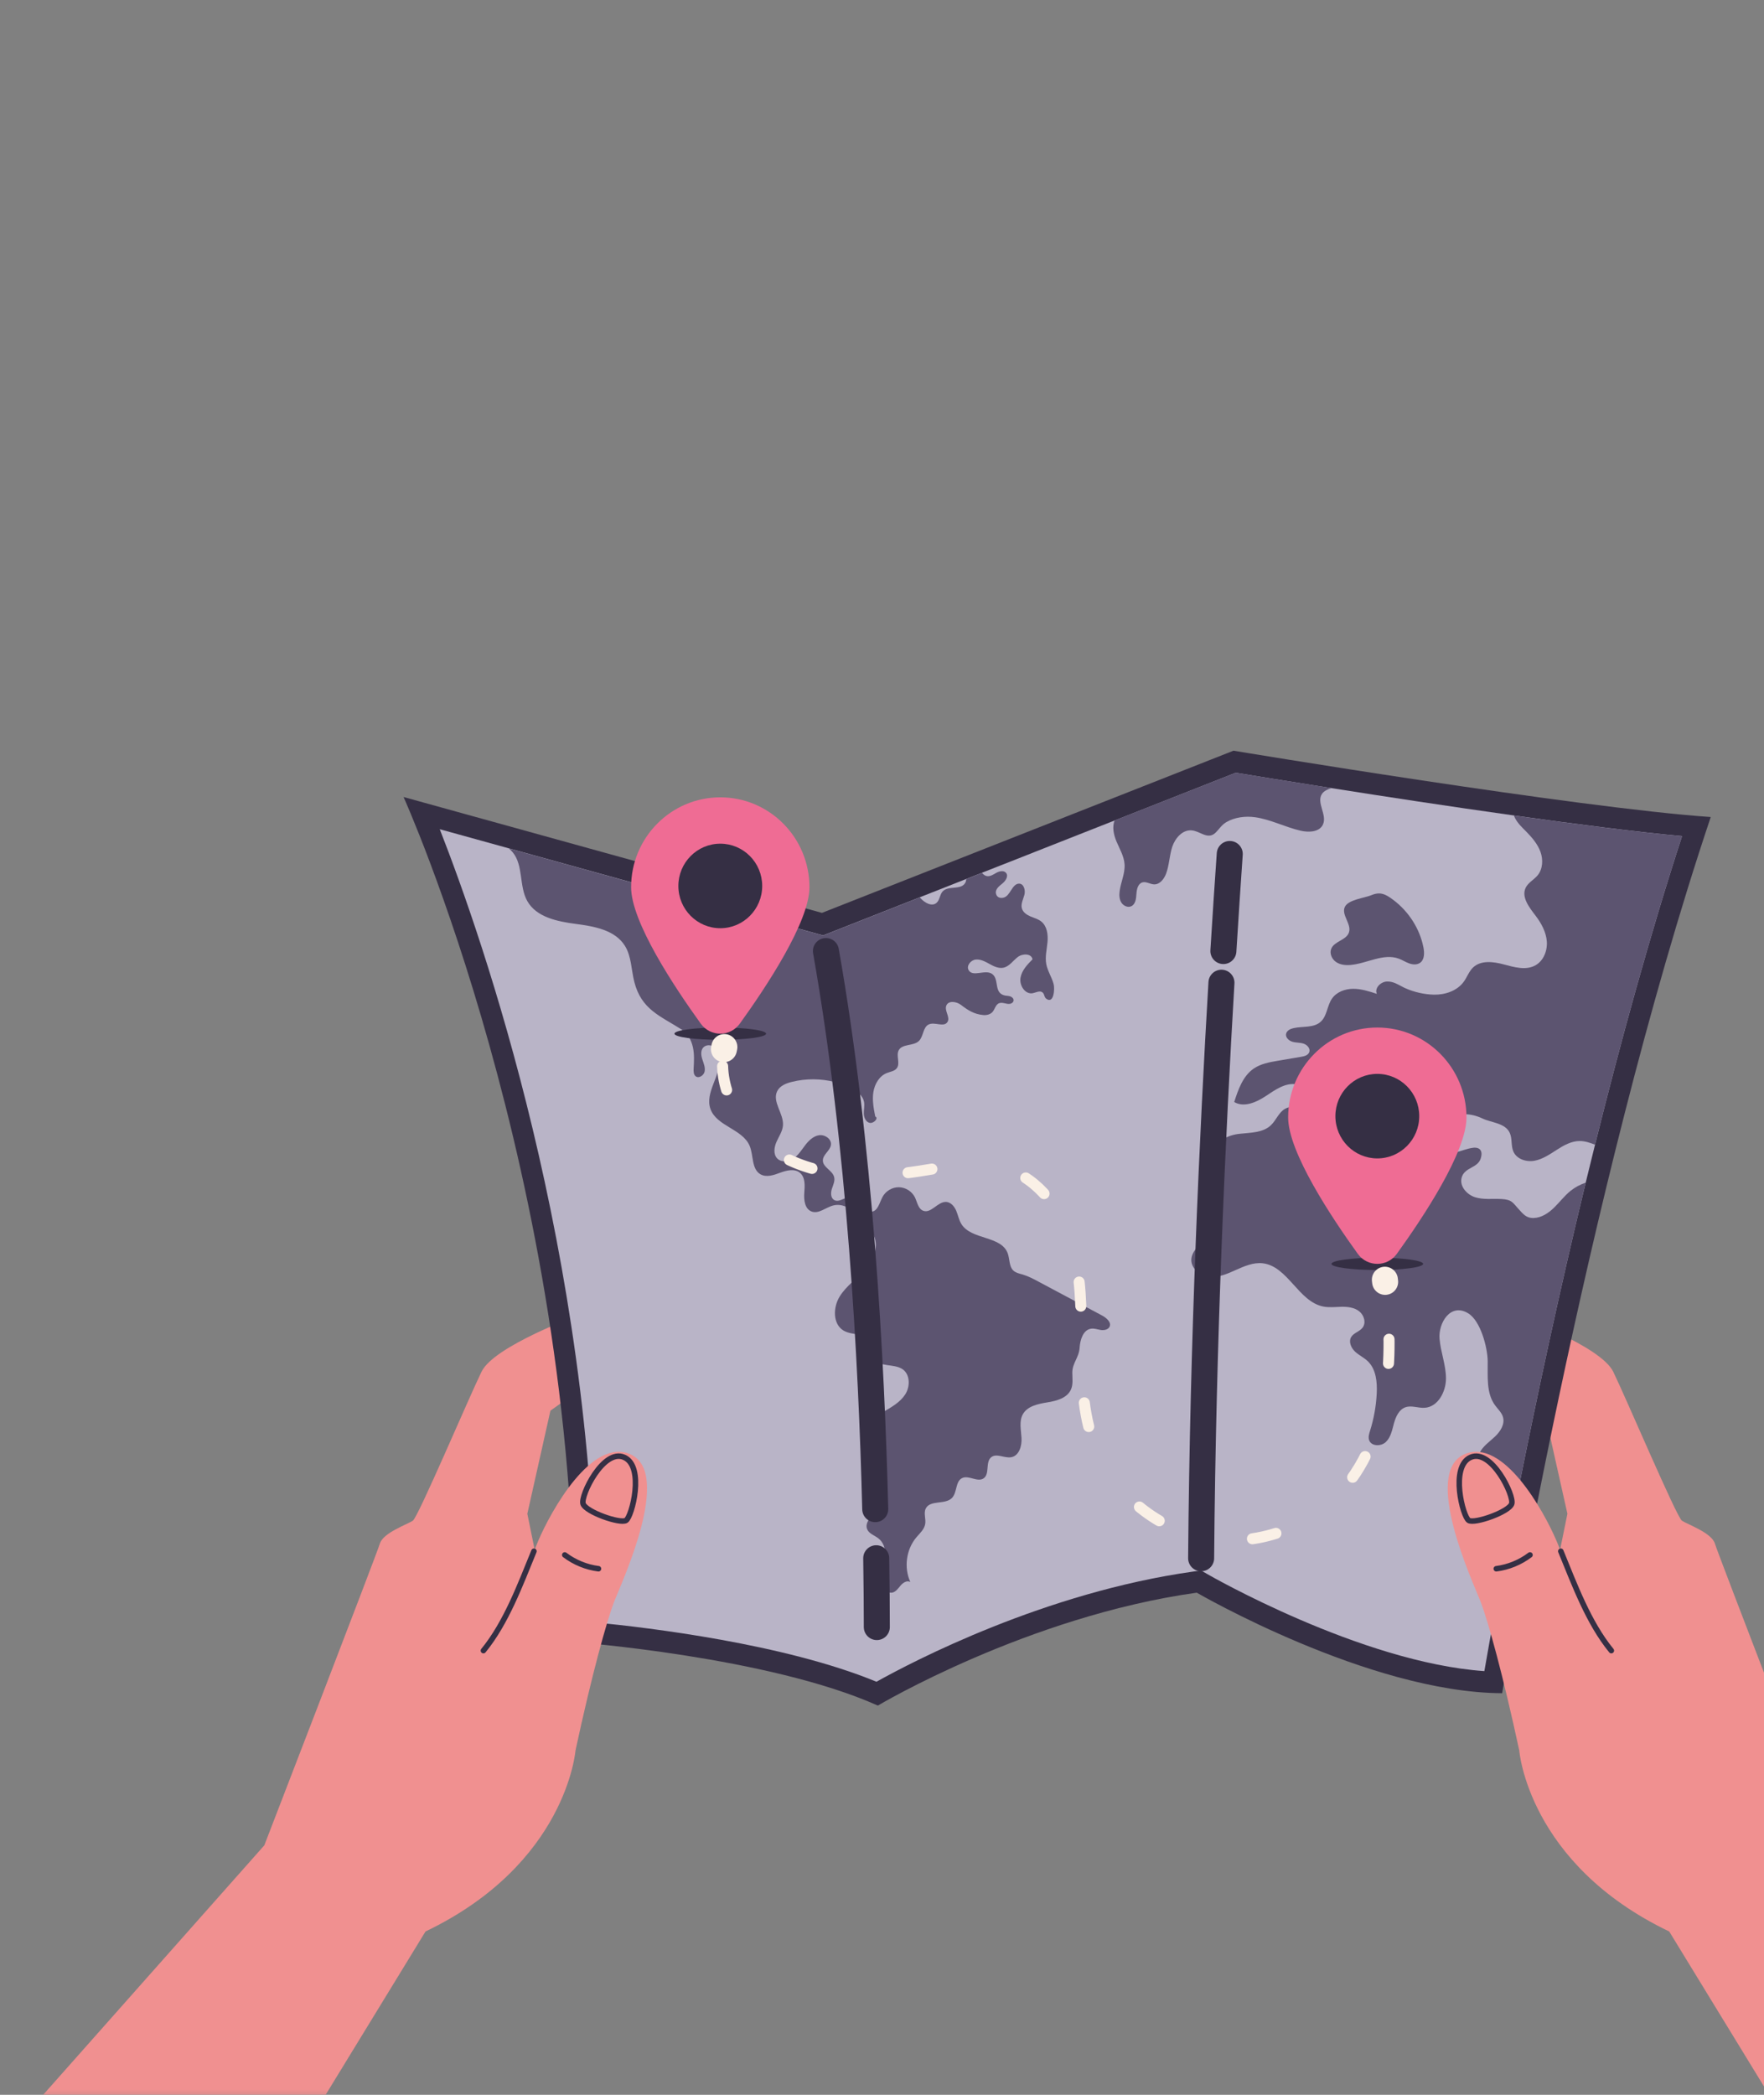 <svg width="160" height="190" viewBox="0 0 160 190" fill="none" xmlns="http://www.w3.org/2000/svg">
<rect x="0" y="0" width="160" height="190" fill="#808080" stroke="none"/>
<g clip-path="url(#clip0_543_498)">
<mask id="mask0_543_498" style="mask-type:luminance" maskUnits="userSpaceOnUse" x="0" y="0" width="190" height="191">
<path d="M189.538 0H0.46V190.608H189.538V0Z" fill="white"/>
</mask>
<g mask="url(#mask0_543_498)">
<path d="M2.952 233.468L38.596 175.184C51.413 169.044 52.199 158.768 52.199 158.768L47.831 137.298L49.925 127.947L54.953 124.37C61.191 122.372 62.063 117.727 60.741 117.185C59.419 116.643 54.269 118.516 53.309 118.929C52.35 119.342 44.82 122.074 43.675 124.416C42.53 126.758 37.933 137.594 37.446 137.926C36.959 138.258 34.759 139.011 34.458 139.998C34.158 140.986 23.973 167.373 23.973 167.373L-27.654 225.611L2.952 233.466V233.468Z" fill="#F09090"/>
<path d="M187.047 233.468L151.402 175.184C138.585 169.044 137.801 158.768 137.801 158.768L142.169 137.298L140.075 127.947L135.047 124.37C128.809 122.372 127.937 117.727 129.259 117.185C130.581 116.643 135.732 118.516 136.691 118.929C137.65 119.342 145.18 122.074 146.325 124.416C147.47 126.758 152.068 137.594 152.554 137.926C153.041 138.258 155.242 139.011 155.543 139.998C155.842 140.986 166.028 167.373 166.028 167.373L217.655 225.611L187.049 233.466L187.047 233.468Z" fill="#F09090"/>
<path d="M52.119 148.937C52.177 106.72 36.604 72.288 36.604 72.288L74.551 82.798L111.882 68.088C111.882 68.088 143.09 73.277 155.17 74.104C143.692 108.304 136.25 153.574 136.25 153.574C124.149 153.519 108.55 144.455 108.55 144.455C93.2 146.602 79.623 154.696 79.623 154.696C69.714 150.259 52.121 148.937 52.121 148.937H52.119Z" fill="#352F44"/>
<path d="M152.567 75.838C149.647 84.812 146.994 94.473 144.674 103.822C144.386 104.978 144.104 106.126 143.827 107.27C141.409 117.261 139.389 126.751 137.843 134.486C136.225 142.577 135.124 148.75 134.636 151.571C123.435 150.787 109.655 142.856 109.511 142.771L108.937 142.443L108.284 142.533C94.754 144.426 82.765 150.708 79.499 152.534C71.139 149.08 58.649 147.607 54.036 147.16C53.737 113.738 43.78 85.138 39.887 75.209L46.153 76.944L74.656 84.84L83.427 81.383L87.638 79.722L89.073 79.155L92.697 77.731L94.236 77.122L101.099 74.417L112.087 70.086C113.333 70.292 116.547 70.818 120.754 71.48H120.758C125.483 72.227 131.46 73.141 137.318 73.963C142.917 74.749 148.398 75.451 152.561 75.838H152.567Z" fill="#B9B4C7"/>
<path d="M100.64 120.33C100.511 120.604 100.152 120.667 99.856 120.63C99.565 120.586 99.271 120.47 98.975 120.51C98.245 120.606 97.969 121.514 97.923 122.252C97.865 123.142 97.254 123.627 97.261 124.515C97.263 125.014 97.345 125.544 97.149 126.004C96.815 126.8 95.843 127.06 94.996 127.196C94.15 127.333 93.184 127.531 92.769 128.283C92.426 128.916 92.61 129.686 92.653 130.41C92.699 131.126 92.449 132.016 91.748 132.164C91.129 132.294 90.391 131.772 89.901 132.174C89.362 132.617 89.789 133.676 89.224 134.08C88.674 134.476 87.867 133.766 87.261 134.065C86.65 134.368 86.827 135.355 86.356 135.854C85.745 136.505 84.371 136.017 83.97 136.821C83.755 137.248 84.001 137.767 83.916 138.237C83.832 138.719 83.432 139.065 83.121 139.432C82.193 140.529 81.971 142.176 82.569 143.489C82.279 143.311 81.907 143.544 81.685 143.809C81.463 144.07 81.253 144.389 80.915 144.453C80.549 144.515 80.204 144.209 80.092 143.851C79.977 143.5 80.038 143.111 80.115 142.744C80.337 141.624 80.57 140.231 79.672 139.529C79.32 139.253 78.825 139.114 78.655 138.703C78.418 138.122 79.007 137.579 79.32 137.038C79.959 135.944 79.471 134.555 78.94 133.405C78.41 132.257 77.835 130.932 78.334 129.771C78.669 128.989 79.421 128.481 80.148 128.046C80.875 127.617 81.652 127.182 82.111 126.467C82.568 125.75 82.557 124.649 81.852 124.178C81.058 123.65 79.688 124.047 79.292 123.179C79.112 122.775 79.266 122.286 79.112 121.875C78.938 121.403 78.417 121.169 77.933 121.063C77.443 120.962 76.928 120.932 76.501 120.676C75.524 120.078 75.554 118.571 76.162 117.591C76.766 116.615 77.758 115.95 78.513 115.085C79.267 114.22 79.775 112.912 79.182 111.928C78.516 110.817 77.084 108.982 75.61 109.328C74.91 109.49 74.253 110.15 73.588 109.873C72.995 109.63 72.902 108.834 72.951 108.195C73 107.554 73.056 106.797 72.567 106.382C72.09 105.975 71.366 106.144 70.775 106.361C70.186 106.584 69.504 106.82 68.963 106.499C68.157 106.017 68.357 104.799 67.996 103.931C67.35 102.394 64.999 102.152 64.441 100.586C63.914 99.099 65.379 97.583 65.276 96.005C65.253 95.622 65.115 95.227 64.815 94.985C64.514 94.746 64.031 94.729 63.779 95.02C63.534 95.304 63.586 95.735 63.707 96.091C63.823 96.448 63.984 96.817 63.912 97.186C63.835 97.551 63.369 97.849 63.087 97.609C62.904 97.45 62.904 97.168 62.914 96.924C62.953 96.275 62.987 95.62 62.849 94.987C62.711 94.353 62.382 93.737 61.841 93.389C59.904 92.145 58.171 91.584 57.529 89.039C57.256 87.95 57.275 86.75 56.687 85.797C55.799 84.353 53.898 84.016 52.226 83.799C50.552 83.58 48.647 83.194 47.821 81.716C47.066 80.361 47.488 78.494 46.501 77.3C46.396 77.172 46.279 77.059 46.154 76.955L74.658 84.851L83.429 81.393C83.448 81.416 83.471 81.443 83.496 81.466C83.867 81.884 84.523 82.256 84.945 81.889C85.244 81.633 85.232 81.151 85.495 80.859C85.996 80.303 87.114 80.742 87.524 80.117C87.601 80.001 87.631 79.87 87.639 79.734L89.075 79.168C89.189 79.311 89.325 79.424 89.497 79.457C89.805 79.524 90.103 79.314 90.379 79.159C90.659 79.007 91.057 78.926 91.258 79.178C91.487 79.47 91.214 79.893 90.925 80.13C90.67 80.338 90.272 80.626 90.33 81.008C90.388 81.39 90.707 81.497 91.027 81.416C91.657 81.254 91.789 80.147 92.436 80.147C92.862 80.147 93.025 80.733 92.918 81.151C92.808 81.568 92.571 81.992 92.69 82.401C92.797 82.756 93.137 82.98 93.475 83.125C93.814 83.264 94.178 83.359 94.462 83.594C94.975 84.018 95.071 84.773 95.013 85.437C94.952 86.104 94.777 86.776 94.898 87.434C95.017 88.079 95.411 88.642 95.572 89.277C95.672 89.669 95.603 91.061 94.921 90.604C94.658 90.426 94.779 90.082 94.455 89.953C94.234 89.863 93.862 90.055 93.639 90.089C92.965 90.182 92.454 89.376 92.561 88.7C92.668 88.026 93.172 87.495 93.65 87.013C93.566 86.469 92.748 86.469 92.316 86.801C91.883 87.129 91.554 87.652 91.022 87.768C90.584 87.863 90.139 87.648 89.747 87.429C89.355 87.212 88.93 86.979 88.483 87.034C88.037 87.092 87.632 87.604 87.86 87.996C88.236 88.652 89.355 87.9 89.98 88.331C90.661 88.8 90.115 90.022 91.09 90.278C91.26 90.324 91.439 90.313 91.605 90.362C91.775 90.412 91.939 90.548 91.937 90.722C91.934 90.894 91.768 91.024 91.598 91.047C91.433 91.074 91.263 91.028 91.095 90.991C90.925 90.956 90.75 90.933 90.595 91.001C90.299 91.137 90.241 91.529 90.029 91.778C89.826 92.009 89.497 92.094 89.189 92.066C88.352 91.986 87.811 91.64 87.163 91.144C86.75 90.83 86.018 90.726 85.831 91.211C85.644 91.688 86.213 92.261 85.938 92.696C85.616 93.204 84.784 92.66 84.241 92.916C83.702 93.167 83.774 94.003 83.348 94.415C82.848 94.9 81.843 94.648 81.515 95.26C81.256 95.754 81.673 96.437 81.346 96.882C81.141 97.157 80.761 97.196 80.444 97.321C79.756 97.588 79.332 98.32 79.217 99.055C79.101 99.787 79.243 100.537 79.386 101.266C79.721 101.409 79.252 101.91 78.896 101.845C78.539 101.783 78.361 101.367 78.35 101.001C78.341 100.636 78.439 100.272 78.364 99.916C78.247 99.353 77.734 98.968 77.226 98.705C76.757 98.463 76.258 98.28 75.745 98.146C74.465 97.817 73.108 97.808 71.827 98.126C71.298 98.253 70.736 98.481 70.495 98.968C70.013 99.93 71.099 101.001 71.018 102.076C70.976 102.607 70.652 103.066 70.437 103.551C70.218 104.037 70.125 104.665 70.482 105.057C70.845 105.452 71.512 105.39 71.953 105.092C72.399 104.792 72.694 104.319 73.016 103.892C73.341 103.465 73.754 103.05 74.281 102.966C74.812 102.884 75.432 103.299 75.37 103.83C75.304 104.377 74.621 104.72 74.635 105.269C74.647 105.883 75.498 106.149 75.656 106.748C75.752 107.102 75.575 107.462 75.46 107.808C75.348 108.156 75.33 108.606 75.624 108.816C76.12 109.162 76.748 108.438 77.342 108.537C78.084 108.661 78.284 109.94 79.035 109.9C79.628 109.864 79.77 109.072 80.055 108.548C80.344 108.017 80.941 107.669 81.542 107.683C82.142 107.695 82.723 108.063 82.99 108.606C83.2 109.046 83.28 109.639 83.732 109.813C84.455 110.099 85.061 108.959 85.833 109.014C86.256 109.046 86.568 109.429 86.734 109.82C86.899 110.212 86.972 110.643 87.193 111.008C88.086 112.475 90.794 112.056 91.4 113.666C91.596 114.199 91.512 114.877 91.93 115.253C92.153 115.454 92.461 115.514 92.748 115.595C93.264 115.747 93.746 116.003 94.224 116.259C96.141 117.279 98.053 118.302 99.97 119.322C100.367 119.538 100.831 119.937 100.639 120.343L100.64 120.33Z" fill="#5C5470"/>
<path d="M120.003 74.766C119.695 75.472 118.718 75.518 117.971 75.345C116.574 75.024 115.269 74.329 113.849 74.124C112.972 74 111.99 74.117 111.216 74.577C110.381 75.082 110.281 76.134 109.15 75.682C108.797 75.543 108.454 75.341 108.077 75.313C107.249 75.251 106.584 76.023 106.323 76.815C106.066 77.606 106.057 78.467 105.765 79.247C105.579 79.733 105.199 80.225 104.683 80.213C104.317 80.2 103.963 79.93 103.613 80.034C103.212 80.154 103.102 80.663 103.077 81.083C103.051 81.501 102.997 82.002 102.624 82.188C102.305 82.35 101.892 82.161 101.705 81.854C101.516 81.547 101.509 81.159 101.558 80.802C101.67 79.987 102.058 79.208 102.001 78.384C101.95 77.655 101.554 76.999 101.269 76.325C101.018 75.723 100.857 75.006 101.102 74.415L112.09 70.086C113.336 70.292 116.551 70.818 120.758 71.478C120.427 71.598 120.103 71.718 119.91 72.002C119.375 72.782 120.383 73.896 120.003 74.764V74.766Z" fill="#5C5470"/>
<path d="M121.989 82.239C121.625 82.962 122.608 83.799 122.355 84.568C122.12 85.278 121.035 85.357 120.749 86.047C120.572 86.475 120.803 86.993 121.183 87.253C121.563 87.514 122.05 87.562 122.507 87.521C123.995 87.389 125.487 86.43 126.887 86.954C127.209 87.075 127.5 87.269 127.824 87.383C128.148 87.498 128.533 87.523 128.811 87.322C129.209 87.032 129.207 86.437 129.114 85.952C128.781 84.228 127.764 82.662 126.371 81.618C125.667 81.09 125.194 80.855 124.38 81.194C123.753 81.455 122.314 81.593 121.989 82.24V82.239Z" fill="#5C5470"/>
<path d="M152.567 75.838C149.645 84.812 146.994 94.473 144.673 103.823C144.223 103.649 143.768 103.49 143.283 103.49C142.532 103.49 141.84 103.878 141.208 104.286C140.573 104.693 139.934 105.135 139.198 105.276C138.459 105.415 137.582 105.147 137.274 104.457C137.036 103.926 137.181 103.282 136.94 102.754C136.532 101.847 135.257 101.831 134.461 101.446C133.325 100.902 132.36 101.042 131.131 101.112C130.25 101.158 129.223 100.945 128.818 100.154C128.519 99.556 128.641 98.749 128.163 98.283C127.479 97.623 126.301 98.276 125.411 97.938C124.357 97.539 124.237 96.033 123.375 95.311C122.547 94.616 121.089 94.974 120.67 95.975C120.474 96.444 120.494 96.972 120.417 97.477C120.339 97.982 120.121 98.52 119.655 98.723C118.997 99.002 118.296 98.474 117.596 98.35C116.588 98.176 115.656 98.852 114.802 99.418C113.948 99.985 112.827 100.477 111.947 99.953C112.309 98.816 112.736 97.593 113.717 96.919C114.356 96.481 115.145 96.34 115.907 96.21C116.607 96.093 117.307 95.973 118.008 95.853C118.303 95.807 118.65 95.714 118.753 95.43C118.872 95.108 118.573 94.769 118.249 94.662C117.922 94.552 117.568 94.584 117.241 94.491C116.91 94.401 116.582 94.102 116.652 93.765C116.714 93.483 117.018 93.322 117.304 93.257C118.151 93.059 119.16 93.257 119.799 92.664C120.373 92.14 120.368 91.224 120.807 90.585C121.222 89.972 121.996 89.688 122.731 89.685C123.466 89.681 124.182 89.914 124.883 90.142C124.655 89.63 125.217 89.06 125.772 89.025C126.372 88.99 126.826 89.316 127.327 89.565C127.381 89.591 127.439 89.62 127.496 89.642C128.27 89.988 129.212 90.197 130.06 90.216C131.084 90.236 132.173 89.87 132.773 89.034C133.069 88.622 133.239 88.114 133.601 87.761C134.309 87.071 135.452 87.218 136.402 87.473C137.353 87.729 138.416 88.036 139.274 87.551C140.009 87.14 140.366 86.22 140.301 85.375C140.231 84.53 139.809 83.749 139.296 83.074C138.715 82.309 137.964 81.37 138.388 80.509C138.619 80.04 139.139 79.791 139.47 79.388C139.939 78.815 139.977 77.968 139.727 77.267C139.473 76.565 138.976 75.982 138.458 75.451C138.076 75.063 137.665 74.687 137.418 74.201C137.379 74.127 137.344 74.05 137.322 73.969C142.922 74.752 148.402 75.454 152.567 75.843V75.838Z" fill="#5C5470"/>
<path d="M143.827 107.272C141.409 117.263 139.389 126.753 137.843 134.488C137.374 134.725 136.861 134.857 136.331 134.829C134.872 134.758 133.568 133.099 134.207 131.772C134.503 131.163 135.1 130.771 135.592 130.305C136.084 129.843 136.516 129.172 136.324 128.521C136.201 128.106 135.854 127.803 135.601 127.453C134.788 126.34 134.958 124.824 134.939 123.442C134.92 122.235 134.307 119.796 133.153 119.107C131.537 118.145 130.452 120.027 130.571 121.428C130.674 122.639 131.152 123.807 131.155 125.021C131.155 126.236 130.424 127.612 129.223 127.686C128.634 127.725 128.03 127.443 127.475 127.64C126.894 127.845 126.602 128.495 126.436 129.091C126.274 129.693 126.155 130.348 125.712 130.778C125.27 131.213 124.361 131.193 124.177 130.604C124.093 130.328 124.184 130.037 124.27 129.765C124.613 128.671 124.816 127.531 124.874 126.386C124.925 125.343 124.813 124.187 124.065 123.465C123.715 123.128 123.256 122.921 122.903 122.588C122.549 122.254 122.309 121.703 122.549 121.28C122.777 120.884 123.314 120.784 123.589 120.419C123.932 119.972 123.724 119.278 123.281 118.933C122.841 118.587 122.25 118.518 121.691 118.525C121.133 118.537 120.567 118.61 120.021 118.502C117.769 118.055 116.803 114.836 114.525 114.579C113.678 114.485 112.852 114.847 112.074 115.196C111.297 115.549 110.469 115.906 109.623 115.805C108.776 115.705 107.941 114.956 108.069 114.106C108.196 113.271 109.151 112.717 109.173 111.871C109.193 111.269 108.72 110.75 108.673 110.145C108.564 108.756 110.644 108.018 110.674 106.622C110.69 105.894 110.112 105.241 110.15 104.512C110.208 103.492 111.39 102.951 112.402 102.84C113.41 102.724 114.545 102.759 115.28 102.053C115.758 101.596 115.989 100.881 116.568 100.564C117.342 100.136 118.265 100.634 119.067 101.007C119.867 101.375 121.033 101.508 121.434 100.715C121.542 100.502 121.572 100.249 121.71 100.055C122.102 99.52 123.027 99.884 123.284 100.498C123.542 101.111 123.4 101.81 123.407 102.477C123.414 103.513 123.811 104.545 124.499 105.313C124.727 105.565 125.019 105.805 125.357 105.782C125.819 105.744 126.092 105.232 126.173 104.769C126.257 104.307 126.257 103.799 126.539 103.426C127.011 102.798 128.001 102.918 128.678 103.313C129.352 103.709 129.921 104.314 130.672 104.54C131.745 104.858 132.558 104.257 133.57 104.109C134.231 104.012 134.54 104.385 134.293 105.106C134.013 105.922 132.941 105.874 132.619 106.682C132.285 107.524 133.027 108.343 133.785 108.587C134.547 108.827 135.366 108.71 136.164 108.749C137.16 108.8 137.208 109.09 137.728 109.646C138.143 110.092 138.412 110.491 139.112 110.472C139.82 110.452 140.455 110.025 140.963 109.529C141.471 109.033 141.901 108.454 142.456 108.008C142.864 107.681 143.33 107.434 143.827 107.27V107.272Z" fill="#5C5470"/>
<path d="M65.332 94.312C67.627 94.312 69.488 94.063 69.488 93.755C69.488 93.447 67.627 93.197 65.332 93.197C63.036 93.197 61.175 93.447 61.175 93.755C61.175 94.063 63.036 94.312 65.332 94.312Z" fill="#352F44"/>
<path d="M73.42 80.472C73.42 83.615 69.481 89.547 67.102 92.846C66.228 94.056 64.435 94.056 63.562 92.846C61.181 89.547 57.243 83.614 57.243 80.472C57.243 75.968 60.865 72.318 65.332 72.318C69.798 72.318 73.42 75.97 73.42 80.472Z" fill="#EF6C94"/>
<path d="M65.332 84.189C67.432 84.189 69.134 82.473 69.134 80.356C69.134 78.239 67.432 76.522 65.332 76.522C63.231 76.522 61.529 78.239 61.529 80.356C61.529 82.473 63.231 84.189 65.332 84.189Z" fill="#352F44"/>
<path d="M124.926 115.191C127.221 115.191 129.082 114.941 129.082 114.633C129.082 114.325 127.221 114.076 124.926 114.076C122.631 114.076 120.77 114.325 120.77 114.633C120.77 114.941 122.631 115.191 124.926 115.191Z" fill="#352F44"/>
<path d="M133.014 101.351C133.014 104.494 129.075 110.426 126.696 113.724C125.822 114.935 124.03 114.935 123.156 113.724C120.775 110.426 116.838 104.492 116.838 101.351C116.838 96.847 120.46 93.197 124.926 93.197C129.392 93.197 133.014 96.849 133.014 101.351Z" fill="#EF6C94"/>
<path d="M124.926 105.068C127.026 105.068 128.729 103.351 128.729 101.234C128.729 99.117 127.026 97.401 124.926 97.401C122.826 97.401 121.124 99.117 121.124 101.234C121.124 103.351 122.826 105.068 124.926 105.068Z" fill="#352F44"/>
<path d="M65.701 94.969C65.687 95.032 65.675 95.096 65.663 95.16" stroke="#FAF0E6" stroke-width="2.36" stroke-miterlimit="10" stroke-linecap="round"/>
<path d="M65.543 96.702C65.638 100.177 68.138 103.492 71.309 105.073C75.004 106.917 79.357 106.852 83.432 106.213C86.062 105.8 88.802 105.174 91.33 106.01C94.247 106.976 96.276 109.762 97.184 112.719C98.095 115.675 98.067 118.827 98.082 121.922C98.098 125.018 98.177 128.186 99.275 131.075C100.875 135.286 104.705 138.556 109.087 139.455C113.469 140.353 118.263 138.851 121.369 135.606C123.743 133.124 125.096 129.783 125.649 126.381C126.152 123.297 126.036 120.149 125.718 117.037" stroke="#FAF0E6" stroke-miterlimit="10" stroke-linecap="round" stroke-dasharray="2.19 8.78"/>
<path d="M125.635 116.264C125.628 116.201 125.621 116.135 125.613 116.072" stroke="#FAF0E6" stroke-width="2.36" stroke-miterlimit="10" stroke-linecap="round"/>
<path d="M79.476 141.333C79.514 143.757 79.528 145.865 79.53 147.575" stroke="#352F44" stroke-width="2.36" stroke-linecap="round" stroke-linejoin="round"/>
<path d="M74.913 86.259C78.014 103.809 79.055 123.544 79.386 136.88" stroke="#352F44" stroke-width="2.36" stroke-linecap="round" stroke-linejoin="round"/>
<path d="M110.964 86.259C111.174 82.855 111.372 79.886 111.542 77.456" stroke="#352F44" stroke-width="2.36" stroke-linecap="round" stroke-linejoin="round"/>
<path d="M108.946 141.332C109.103 121.627 109.996 102.572 110.789 89.132" stroke="#352F44" stroke-width="2.36" stroke-linecap="round" stroke-linejoin="round"/>
<path d="M137.801 158.766C136.35 152.024 134.973 147.001 134.268 145.206C133.562 143.409 128.991 133.581 132.825 131.904C136.332 130.372 140.023 137.036 141.178 139.747C142.332 142.46 144.209 148.028 147.032 150.312L137.801 158.766Z" fill="#F09090"/>
<path d="M133.219 137.903C133.764 138.229 136.864 137.137 137.115 136.396C137.363 135.656 135.268 131.343 133.384 132.181C131.5 133.019 132.685 137.582 133.219 137.901V137.903Z" stroke="#352F44" stroke-width="0.5" stroke-linecap="round" stroke-linejoin="round"/>
<path d="M138.774 141.034C137.885 141.708 136.82 142.144 135.718 142.285" stroke="#352F44" stroke-width="0.5" stroke-linecap="round" stroke-linejoin="round"/>
<path d="M141.57 140.697C142.808 143.709 144.077 147.174 146.152 149.71" stroke="#352F44" stroke-width="0.5" stroke-linecap="round" stroke-linejoin="round"/>
<path d="M52.199 158.766C53.651 152.024 55.027 147.001 55.732 145.206C56.438 143.409 61.009 133.581 57.175 131.904C53.668 130.372 49.978 137.036 48.822 139.747C47.669 142.46 45.792 148.028 42.968 150.312L52.199 158.766Z" fill="#F09090"/>
<path d="M56.781 137.903C56.236 138.229 53.136 137.137 52.886 136.396C52.637 135.656 54.733 131.343 56.616 132.181C58.5 133.019 57.315 137.582 56.781 137.901V137.903Z" stroke="#352F44" stroke-width="0.5" stroke-linecap="round" stroke-linejoin="round"/>
<path d="M51.226 141.034C52.115 141.708 53.18 142.144 54.283 142.285" stroke="#352F44" stroke-width="0.5" stroke-linecap="round" stroke-linejoin="round"/>
<path d="M48.43 140.697C47.192 143.709 45.923 147.174 43.848 149.71" stroke="#352F44" stroke-width="0.5" stroke-linecap="round" stroke-linejoin="round"/>
</g>
</g>
<defs>
<clipPath id="clip0_543_498">
<rect width="190" height="191" fill="white"/>
</clipPath>
</defs>
</svg>
